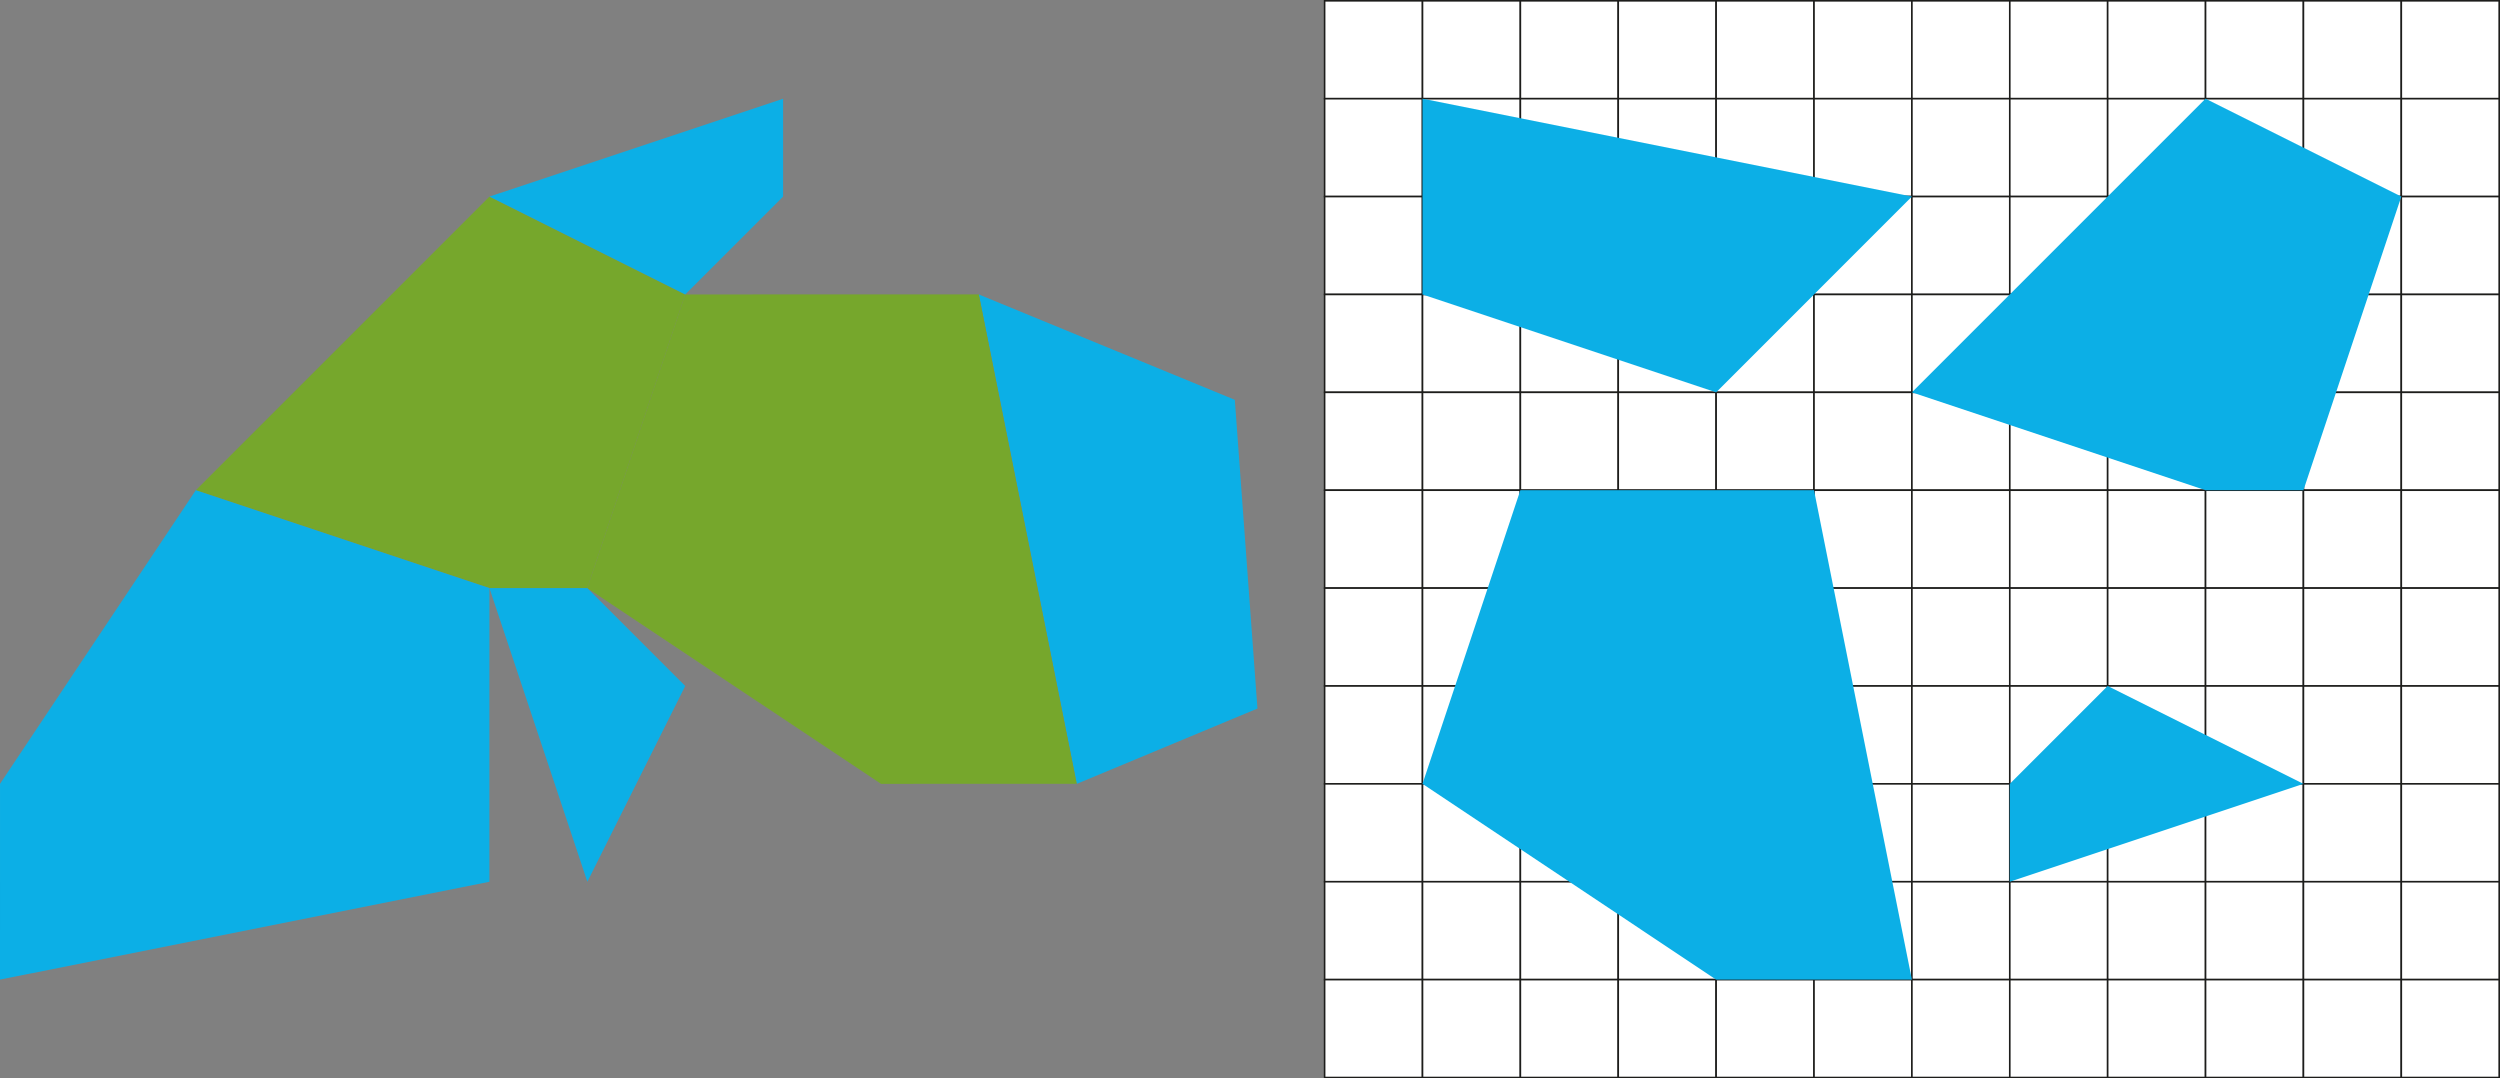 <svg xmlns="http://www.w3.org/2000/svg" width="1549.21" height="668.22" viewBox="0 0 1549.21 668.22">
  <rect x="0" y="0" width="1549.21" height="668.22" fill="#808080" stroke="none"/>
  <defs>
    <style>
      .cls-1 {
        fill: #fff;
        stroke: #1d1d1b;
        stroke-miterlimit: 10;
      }

      .cls-2 {
        fill: #0cafe6;
      }

      .cls-3 {
        fill: #76a72c;
      }
    </style>
  </defs>
  <title>YCUZD_190323_5121_34_a</title>
  <g id="Layer_2" data-name="Layer 2">
    <g id="Layer_1-2" data-name="Layer 1">
      <g id="Layer_1-2-2" data-name="Layer 1-2">
        <g id="Слой_2" data-name="Слой 2">
          <g id="Слой_1-2" data-name="Слой 1-2">
            <rect class="cls-1" x="820.84" y="0.5" width="60.66" height="60.66"/>
            <rect class="cls-1" x="881.5" y="0.5" width="60.66" height="60.66"/>
            <rect class="cls-1" x="942.15" y="0.5" width="60.66" height="60.66"/>
            <rect class="cls-1" x="1002.8" y="0.5" width="60.66" height="60.66"/>
            <rect class="cls-1" x="1063.46" y="0.5" width="60.66" height="60.66"/>
            <rect class="cls-1" x="1124.11" y="0.5" width="60.66" height="60.66"/>
            <rect class="cls-1" x="1184.77" y="0.5" width="60.66" height="60.66"/>
            <rect class="cls-1" x="1245.43" y="0.5" width="60.66" height="60.66"/>
            <rect class="cls-1" x="1306.08" y="0.5" width="60.66" height="60.66"/>
            <rect class="cls-1" x="1366.74" y="0.5" width="60.66" height="60.66"/>
            <rect class="cls-1" x="1427.4" y="0.5" width="60.66" height="60.66"/>
            <rect class="cls-1" x="1488.05" y="0.5" width="60.66" height="60.66"/>
            <rect class="cls-1" x="820.84" y="61.16" width="60.66" height="60.66"/>
            <rect class="cls-1" x="881.5" y="61.16" width="60.66" height="60.66"/>
            <rect class="cls-1" x="942.15" y="61.16" width="60.66" height="60.66"/>
            <rect class="cls-1" x="1002.8" y="61.16" width="60.66" height="60.66"/>
            <rect class="cls-1" x="1063.46" y="61.16" width="60.66" height="60.66"/>
            <rect class="cls-1" x="1124.11" y="61.16" width="60.66" height="60.66"/>
            <rect class="cls-1" x="1184.77" y="61.16" width="60.66" height="60.66"/>
            <rect class="cls-1" x="1245.43" y="61.16" width="60.66" height="60.66"/>
            <rect class="cls-1" x="1306.08" y="61.16" width="60.66" height="60.66"/>
            <rect class="cls-1" x="1366.74" y="61.16" width="60.66" height="60.66"/>
            <rect class="cls-1" x="1427.4" y="61.16" width="60.66" height="60.66"/>
            <rect class="cls-1" x="1488.05" y="61.16" width="60.66" height="60.66"/>
            <rect class="cls-1" x="820.84" y="121.81" width="60.66" height="60.66"/>
            <rect class="cls-1" x="881.5" y="121.81" width="60.66" height="60.66"/>
            <rect class="cls-1" x="942.15" y="121.81" width="60.66" height="60.66"/>
            <rect class="cls-1" x="1002.8" y="121.81" width="60.66" height="60.66"/>
            <rect class="cls-1" x="1063.46" y="121.81" width="60.66" height="60.66"/>
            <rect class="cls-1" x="1124.11" y="121.81" width="60.66" height="60.66"/>
            <rect class="cls-1" x="1184.77" y="121.81" width="60.66" height="60.66"/>
            <rect class="cls-1" x="1245.43" y="121.81" width="60.66" height="60.66"/>
            <rect class="cls-1" x="1306.08" y="121.81" width="60.66" height="60.66"/>
            <rect class="cls-1" x="1366.74" y="121.81" width="60.66" height="60.66"/>
            <rect class="cls-1" x="1427.4" y="121.81" width="60.66" height="60.66"/>
            <rect class="cls-1" x="1488.05" y="121.81" width="60.66" height="60.66"/>
            <rect class="cls-1" x="820.84" y="182.47" width="60.66" height="60.66"/>
            <rect class="cls-1" x="881.5" y="182.47" width="60.66" height="60.66"/>
            <rect class="cls-1" x="942.15" y="182.47" width="60.66" height="60.66"/>
            <rect class="cls-1" x="1002.8" y="182.47" width="60.66" height="60.66"/>
            <rect class="cls-1" x="1063.46" y="182.47" width="60.66" height="60.66"/>
            <rect class="cls-1" x="1124.11" y="182.47" width="60.66" height="60.66"/>
            <rect class="cls-1" x="1184.77" y="182.47" width="60.66" height="60.66"/>
            <rect class="cls-1" x="1245.43" y="182.47" width="60.66" height="60.66"/>
            <rect class="cls-1" x="1306.08" y="182.47" width="60.66" height="60.66"/>
            <rect class="cls-1" x="1366.74" y="182.47" width="60.66" height="60.66"/>
            <rect class="cls-1" x="1427.4" y="182.47" width="60.66" height="60.66"/>
            <rect class="cls-1" x="1488.05" y="182.47" width="60.66" height="60.66"/>
            <rect class="cls-1" x="820.84" y="243.13" width="60.66" height="60.66"/>
            <rect class="cls-1" x="881.5" y="243.13" width="60.66" height="60.66"/>
            <rect class="cls-1" x="942.15" y="243.13" width="60.66" height="60.66"/>
            <rect class="cls-1" x="1002.8" y="243.13" width="60.66" height="60.66"/>
            <rect class="cls-1" x="1063.46" y="243.13" width="60.66" height="60.66"/>
            <rect class="cls-1" x="1124.11" y="243.13" width="60.66" height="60.66"/>
            <rect class="cls-1" x="1184.77" y="243.13" width="60.66" height="60.66"/>
            <rect class="cls-1" x="1245.43" y="243.13" width="60.66" height="60.66"/>
            <rect class="cls-1" x="1306.08" y="243.13" width="60.66" height="60.66"/>
            <rect class="cls-1" x="1366.74" y="243.13" width="60.66" height="60.66"/>
            <rect class="cls-1" x="1427.4" y="243.13" width="60.66" height="60.66"/>
            <rect class="cls-1" x="1488.05" y="243.13" width="60.66" height="60.66"/>
            <rect class="cls-1" x="820.84" y="303.78" width="60.66" height="60.66"/>
            <rect class="cls-1" x="881.5" y="303.78" width="60.66" height="60.66"/>
            <rect class="cls-1" x="942.15" y="303.78" width="60.66" height="60.66"/>
            <rect class="cls-1" x="1002.8" y="303.78" width="60.66" height="60.66"/>
            <rect class="cls-1" x="1063.46" y="303.78" width="60.66" height="60.66"/>
            <rect class="cls-1" x="1124.11" y="303.78" width="60.66" height="60.66"/>
            <rect class="cls-1" x="1184.77" y="303.78" width="60.66" height="60.66"/>
            <rect class="cls-1" x="1245.43" y="303.78" width="60.66" height="60.66"/>
            <rect class="cls-1" x="1306.08" y="303.78" width="60.66" height="60.66"/>
            <rect class="cls-1" x="1366.74" y="303.78" width="60.66" height="60.66"/>
            <rect class="cls-1" x="1427.4" y="303.78" width="60.66" height="60.66"/>
            <rect class="cls-1" x="1488.05" y="303.78" width="60.66" height="60.66"/>
            <rect class="cls-1" x="820.84" y="364.44" width="60.66" height="60.66"/>
            <rect class="cls-1" x="881.5" y="364.44" width="60.66" height="60.66"/>
            <rect class="cls-1" x="942.15" y="364.44" width="60.66" height="60.66"/>
            <rect class="cls-1" x="1002.8" y="364.44" width="60.66" height="60.66"/>
            <rect class="cls-1" x="1063.46" y="364.44" width="60.66" height="60.66"/>
            <rect class="cls-1" x="1124.11" y="364.44" width="60.66" height="60.66"/>
            <rect class="cls-1" x="1184.77" y="364.44" width="60.66" height="60.66"/>
            <rect class="cls-1" x="1245.43" y="364.44" width="60.66" height="60.66"/>
            <rect class="cls-1" x="1306.08" y="364.44" width="60.66" height="60.66"/>
            <rect class="cls-1" x="1366.74" y="364.44" width="60.66" height="60.66"/>
            <rect class="cls-1" x="1427.4" y="364.44" width="60.66" height="60.66"/>
            <rect class="cls-1" x="1488.05" y="364.44" width="60.66" height="60.66"/>
            <rect class="cls-1" x="820.84" y="425.09" width="60.66" height="60.66"/>
            <rect class="cls-1" x="881.5" y="425.09" width="60.66" height="60.66"/>
            <rect class="cls-1" x="942.15" y="425.09" width="60.66" height="60.66"/>
            <rect class="cls-1" x="1002.8" y="425.09" width="60.66" height="60.66"/>
            <rect class="cls-1" x="1063.46" y="425.09" width="60.66" height="60.66"/>
            <rect class="cls-1" x="1124.11" y="425.09" width="60.66" height="60.66"/>
            <rect class="cls-1" x="1184.77" y="425.09" width="60.66" height="60.66"/>
            <rect class="cls-1" x="1245.43" y="425.09" width="60.66" height="60.66"/>
            <rect class="cls-1" x="1306.08" y="425.09" width="60.66" height="60.66"/>
            <rect class="cls-1" x="1366.74" y="425.09" width="60.66" height="60.66"/>
            <rect class="cls-1" x="1427.4" y="425.09" width="60.66" height="60.66"/>
            <rect class="cls-1" x="1488.05" y="425.09" width="60.66" height="60.66"/>
            <rect class="cls-1" x="820.84" y="485.74" width="60.66" height="60.66"/>
            <rect class="cls-1" x="881.5" y="485.74" width="60.66" height="60.66"/>
            <rect class="cls-1" x="942.15" y="485.74" width="60.66" height="60.66"/>
            <rect class="cls-1" x="1002.8" y="485.74" width="60.66" height="60.66"/>
            <rect class="cls-1" x="1063.46" y="485.74" width="60.66" height="60.66"/>
            <rect class="cls-1" x="1124.11" y="485.74" width="60.66" height="60.66"/>
            <rect class="cls-1" x="1184.77" y="485.74" width="60.66" height="60.66"/>
            <rect class="cls-1" x="1245.43" y="485.74" width="60.66" height="60.66"/>
            <rect class="cls-1" x="1306.08" y="485.74" width="60.66" height="60.66"/>
            <rect class="cls-1" x="1366.74" y="485.74" width="60.66" height="60.66"/>
            <rect class="cls-1" x="1427.4" y="485.74" width="60.66" height="60.66"/>
            <rect class="cls-1" x="1488.05" y="485.74" width="60.66" height="60.66"/>
            <rect class="cls-1" x="820.84" y="546.4" width="60.66" height="60.66"/>
            <rect class="cls-1" x="881.5" y="546.4" width="60.66" height="60.66"/>
            <rect class="cls-1" x="942.15" y="546.4" width="60.66" height="60.66"/>
            <rect class="cls-1" x="1002.8" y="546.4" width="60.66" height="60.66"/>
            <rect class="cls-1" x="1063.46" y="546.4" width="60.66" height="60.66"/>
            <rect class="cls-1" x="1124.11" y="546.4" width="60.66" height="60.66"/>
            <rect class="cls-1" x="1184.77" y="546.4" width="60.66" height="60.66"/>
            <rect class="cls-1" x="1245.43" y="546.4" width="60.66" height="60.66"/>
            <rect class="cls-1" x="1306.08" y="546.4" width="60.66" height="60.66"/>
            <rect class="cls-1" x="1366.74" y="546.4" width="60.66" height="60.66"/>
            <rect class="cls-1" x="1427.4" y="546.4" width="60.66" height="60.66"/>
            <rect class="cls-1" x="1488.05" y="546.4" width="60.66" height="60.66"/>
            <rect class="cls-1" x="820.84" y="607.06" width="60.66" height="60.66"/>
            <rect class="cls-1" x="881.5" y="607.06" width="60.66" height="60.66"/>
            <rect class="cls-1" x="942.15" y="607.06" width="60.66" height="60.66"/>
            <rect class="cls-1" x="1002.8" y="607.06" width="60.66" height="60.66"/>
            <rect class="cls-1" x="1063.46" y="607.06" width="60.66" height="60.66"/>
            <rect class="cls-1" x="1124.11" y="607.06" width="60.66" height="60.66"/>
            <rect class="cls-1" x="1184.77" y="607.06" width="60.66" height="60.66"/>
            <rect class="cls-1" x="1245.43" y="607.06" width="60.66" height="60.66"/>
            <rect class="cls-1" x="1306.08" y="607.06" width="60.66" height="60.66"/>
            <rect class="cls-1" x="1366.74" y="607.06" width="60.66" height="60.66"/>
            <rect class="cls-1" x="1427.4" y="607.06" width="60.66" height="60.66"/>
            <rect class="cls-1" x="1488.05" y="607.06" width="60.66" height="60.66"/>
            <polygon class="cls-2" points="881.5 182.47 1063.46 243.13 1184.77 121.81 881.5 61.16 881.5 182.47"/>
            <polygon class="cls-2" points="1184.77 243.13 1366.74 61.16 1488.05 121.81 1427.4 303.78 1366.74 303.78 1184.77 243.13"/>
            <polygon class="cls-2" points="942.14 303.78 1124.11 303.78 1184.77 607.06 1063.46 607.06 881.5 485.74 942.14 303.78"/>
            <polygon class="cls-2" points="1245.43 546.4 1245.43 485.74 1306.08 425.09 1427.4 485.74 1245.43 546.4"/>
          </g>
        </g>
        <g id="Слой_2-2" data-name="Слой 2-2">
          <g id="Слой_1-2-2" data-name="Слой 1-2-2">
            <polygon class="cls-2" points="779.22 439.07 765.19 247.77 606.55 182.48 667.25 485.75 779.22 439.07"/>
            <polygon class="cls-3" points="121.34 303.79 303.3 121.82 424.61 182.47 363.95 364.44 303.3 364.44 121.34 303.79"/>
            <polygon class="cls-2" points="303.29 364.44 303.28 546.41 0 607.04 0.01 485.73 121.34 303.77 303.29 364.44"/>
            <polygon class="cls-3" points="424.59 182.46 606.56 182.44 667.25 485.72 545.93 485.73 363.95 364.44 424.59 182.46"/>
            <polygon class="cls-2" points="303.29 364.44 363.95 364.44 424.62 425.09 363.98 546.41 303.29 364.44"/>
            <polygon class="cls-2" points="485.27 61.18 485.27 121.83 424.61 182.48 303.3 121.82 485.27 61.18"/>
          </g>
        </g>
      </g>
    </g>
  </g>
</svg>
